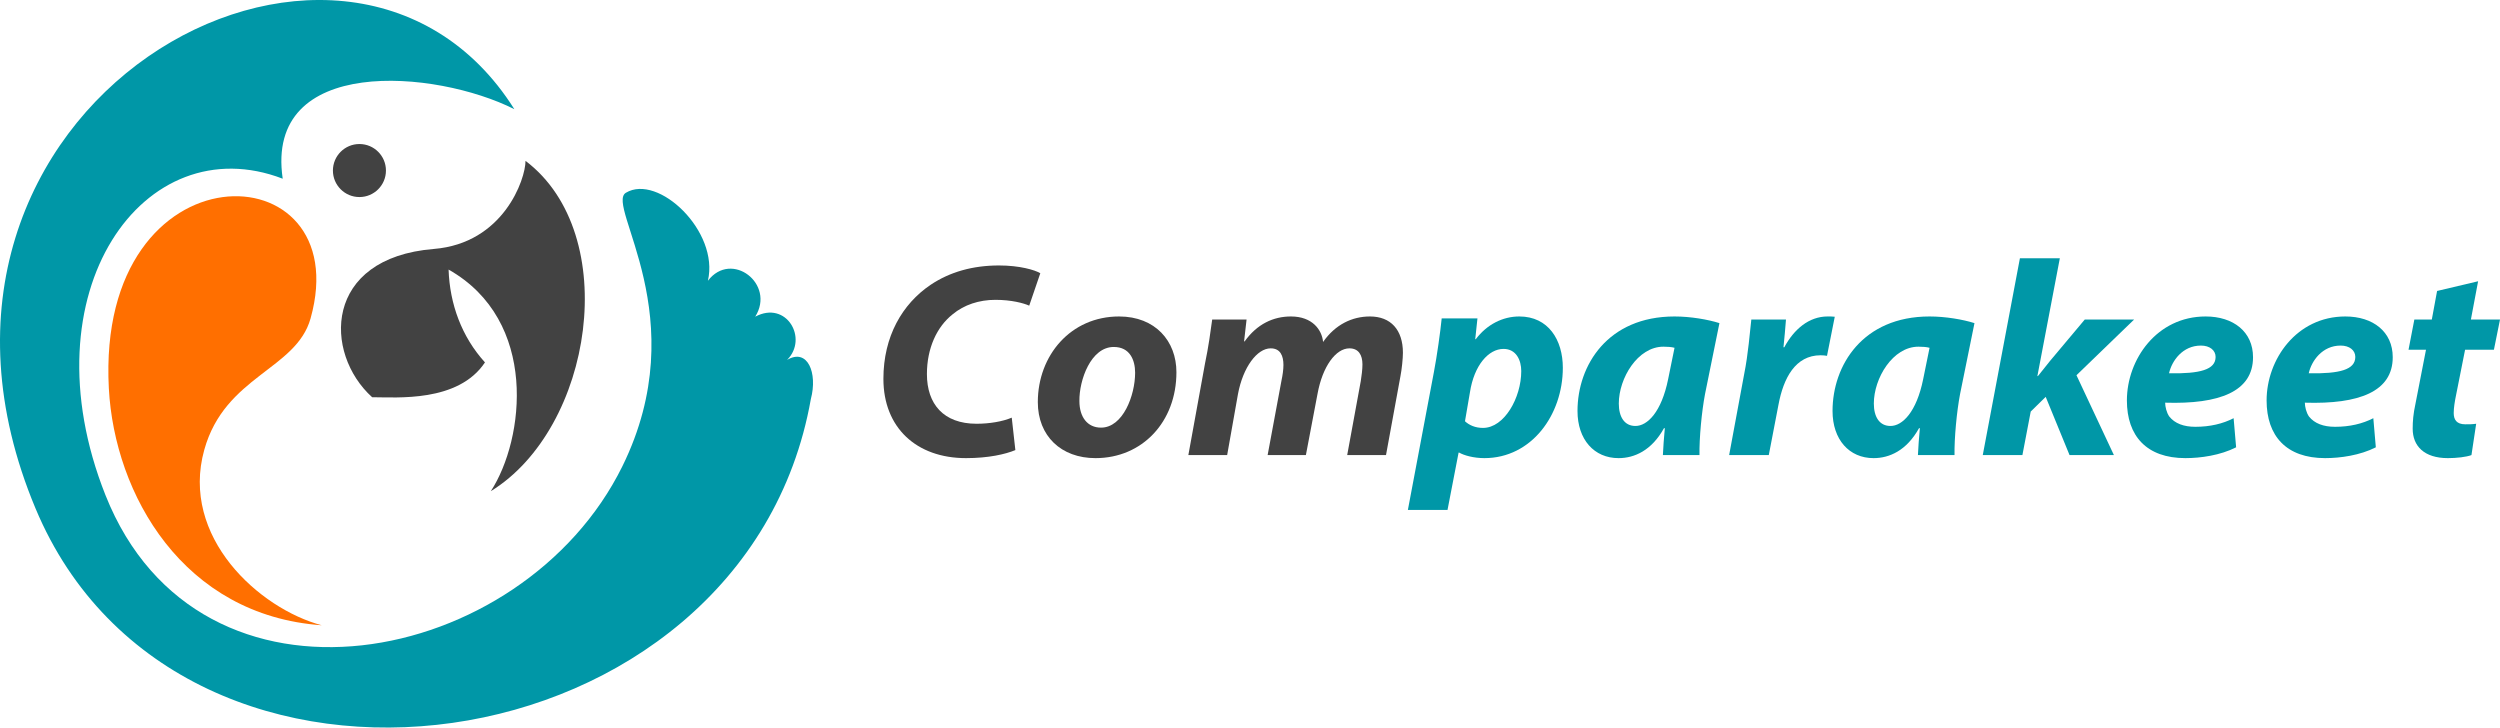 <?xml version="1.0" encoding="utf-8"?>
<!-- Generator: Adobe Illustrator 16.0.0, SVG Export Plug-In . SVG Version: 6.00 Build 0)  -->
<!DOCTYPE svg PUBLIC "-//W3C//DTD SVG 1.1//EN" "http://www.w3.org/Graphics/SVG/1.1/DTD/svg11.dtd">
<svg version="1.1" id="Layer_1" xmlns="http://www.w3.org/2000/svg" xmlns:xlink="http://www.w3.org/1999/xlink" x="0px" y="0px"
	 width="1242.73px" height="361.664px" viewBox="0 0 1242.73 361.664" enable-background="new 0 0 1242.73 361.664"
	 xml:space="preserve">
<g>
	<path fill="#424242" d="M504.727,223.734c-4.961,2.066-13.366,3.996-24.528,3.996c-24.667,0-41.065-15.158-41.065-39.412
		c0-21.083,9.371-37.207,23.426-46.714c9.646-6.477,21.083-9.646,34.037-9.646c10.197,0,17.776,2.205,20.533,3.858l-5.512,16.123
		c-2.756-1.24-8.819-2.894-16.813-2.894c-8.13,0-15.571,2.48-21.222,7.166c-7.854,6.201-12.815,16.812-12.815,29.766
		c0,14.883,8.269,24.666,24.667,24.666c6.478,0,12.954-1.103,17.501-3.031L504.727,223.734z"/>
</g>
<g>
	<path fill="#424242" d="M584.791,185.011c0,24.667-16.95,42.72-40.238,42.72c-17.087,0-28.663-11.024-28.663-27.836
		c0-23.29,16.398-42.582,40.376-42.582C574.318,157.313,584.791,169.578,584.791,185.011z M536.56,199.343
		c0,7.992,3.997,13.229,10.749,13.229c10.888,0,16.95-15.985,16.95-27.284c0-6.339-2.618-12.816-10.61-12.816
		C542.21,172.472,536.422,189.007,536.56,199.343z"/>
</g>
<g>
	<path fill="#424242" d="M590.722,226.214l8.269-45.475c1.792-8.544,2.756-15.847,3.583-21.911h17.087l-1.24,10.886h0.275
		c6.201-8.681,14.331-12.402,23.013-12.402c10.749,0,15.435,6.752,15.985,12.678c6.063-8.682,14.47-12.678,23.289-12.678
		c10.335,0,16.397,6.614,16.397,18.052c0,2.756-0.552,8.268-1.24,11.713l-7.166,39.136h-19.292l6.752-36.793
		c0.413-2.756,0.827-5.65,0.827-8.269c0-4.685-1.93-7.992-6.478-7.992c-6.752,0-13.366,8.957-15.848,22.6l-5.787,30.454h-19.018
		l6.891-37.068c0.552-2.619,0.965-5.375,0.965-7.718c0-4.547-1.517-8.268-6.34-8.268c-6.752,0-13.779,9.37-16.26,22.737
		l-5.375,30.315h-19.29V226.214z"/>
</g>
<g>
	<path fill="#0097A7" d="M699.842,253.5l12.953-68.626c1.518-7.992,3.17-19.706,3.858-26.596h17.776l-1.103,10.335h0.274
		c5.513-7.304,13.367-11.3,21.636-11.3c14.47,0,21.635,11.713,21.635,25.494c0,23.426-15.571,44.924-38.998,44.924
		c-5.374,0-10.197-1.379-12.54-2.756h-0.275l-5.512,28.524L699.842,253.5L699.842,253.5z M728.229,209.402
		c2.066,1.93,5.1,3.308,8.957,3.308c10.61,0,19.018-15.021,19.018-28.249c0-5.375-2.48-11.024-8.819-11.024
		c-7.44,0-14.606,8.131-16.674,21.497L728.229,209.402z"/>
</g>
<g>
	<path fill="#0097A7" d="M826.606,226.214c0.139-3.858,0.552-8.544,0.965-13.366h-0.413c-6.201,11.161-14.745,14.883-22.601,14.883
		c-12.127,0-20.395-9.232-20.395-23.426c0-22.738,15.021-46.992,48.229-46.992c7.992,0,16.675,1.516,22.324,3.307l-7.166,35.276
		c-1.652,8.683-2.894,21.91-2.756,30.316L826.606,226.214L826.606,226.214z M832.395,172.885c-1.516-0.413-3.444-0.551-5.512-0.551
		c-12.815,0-22.187,15.71-22.187,28.25c0,6.614,2.756,11.162,8.269,11.162c5.925,0,12.953-6.891,16.261-23.289L832.395,172.885z"/>
</g>
<g>
	<path fill="#0097A7" d="M859.546,226.214l7.441-40.101c2.066-10.197,2.895-21.497,3.583-27.285h17.226
		c-0.413,4.547-0.688,9.095-1.24,13.78h0.413c4.823-8.957,12.266-15.296,21.497-15.296c1.24,0,2.48,0,3.583,0.138l-3.857,19.43
		c-0.827-0.138-1.931-0.276-3.169-0.276c-12.54,0-18.467,11.3-20.946,24.529l-4.823,25.08L859.546,226.214L859.546,226.214z"/>
</g>
<g>
	<path fill="#0097A7" d="M953.383,226.214c0.139-3.858,0.552-8.544,0.965-13.366h-0.413c-6.2,11.161-14.744,14.883-22.6,14.883
		c-12.127,0-20.395-9.232-20.395-23.426c0-22.738,15.021-46.992,48.229-46.992c7.992,0,16.674,1.516,22.324,3.307l-7.166,35.276
		c-1.653,8.683-2.895,21.91-2.756,30.316L953.383,226.214L953.383,226.214z M959.171,172.885c-1.516-0.413-3.445-0.551-5.512-0.551
		c-12.816,0-22.188,15.71-22.188,28.25c0,6.614,2.756,11.162,8.27,11.162c5.925,0,12.953-6.891,16.26-23.289L959.171,172.885z"/>
</g>
<g>
	<path fill="#0097A7" d="M985.616,226.214l18.466-97.839h19.844l-11.162,58.566h0.275c2.067-2.618,4.134-5.236,6.063-7.58
		l17.227-20.533h24.527l-28.662,27.698l18.604,39.688h-22.048l-11.852-28.938l-7.441,7.304l-4.134,21.635h-19.706V226.214z"/>
</g>
<g>
	<path fill="#0097A7" d="M1111.555,222.355c-7.854,3.996-17.639,5.375-25.218,5.375c-19.292,0-29.076-11.024-29.076-28.664
		c0-20.394,14.884-41.752,39.136-41.752c13.78,0,23.564,7.579,23.564,20.257c0,17.087-16.674,23.426-43.684,22.599
		c0,1.93,0.688,4.961,2.066,6.891c2.756,3.445,7.165,5.1,12.953,5.1c7.304,0,13.643-1.516,19.018-4.271L1111.555,222.355z
		 M1094.054,171.783c-9.095,0-14.469,7.579-15.847,13.779c15.434,0.275,23.15-1.791,23.15-8.129
		C1101.357,174.125,1098.464,171.783,1094.054,171.783z"/>
</g>
<g>
	<path fill="#0097A7" d="M1181.004,222.355c-7.854,3.996-17.639,5.375-25.218,5.375c-19.292,0-29.076-11.024-29.076-28.664
		c0-20.394,14.883-41.752,39.136-41.752c13.78,0,23.564,7.579,23.564,20.257c0,17.087-16.674,23.426-43.685,22.599
		c0,1.93,0.689,4.961,2.067,6.891c2.756,3.445,7.165,5.1,12.953,5.1c7.304,0,13.643-1.516,19.017-4.271L1181.004,222.355z
		 M1163.503,171.783c-9.095,0-14.469,7.579-15.847,13.779c15.434,0.275,23.149-1.791,23.149-8.129
		C1170.807,174.125,1167.913,171.783,1163.503,171.783z"/>
	<path fill="#0097A7" d="M1231.849,139.813l-3.583,19.017h14.47l-3.031,15.021h-14.331l-4.548,22.875
		c-0.552,2.617-1.104,6.063-1.104,8.543c0,3.308,1.378,5.649,5.788,5.649c1.653,0,3.583,0,5.374-0.274l-2.343,15.57
		c-2.48,0.965-7.441,1.516-11.713,1.516c-11.853,0-17.501-6.063-17.501-14.605c0-3.721,0.274-7.305,1.378-12.402l5.236-26.872
		h-8.683l2.896-15.021h8.681l2.619-14.194L1231.849,139.813z"/>
</g>
<path fill="#0097A7" d="M255.682,54.275C171.478-79.566-66.247,52.21,17.664,252.753c71.627,171.187,352.573,131.181,385.405-54.405
	c3.453-12.945-1.618-25.52-11.822-19.435c10.702-10.625-0.345-29.806-15.839-21.485c10.23-16.277-11.811-33.184-23.521-17.859
	c5.777-24.555-24.728-53.399-40.772-43.747c-10.402,6.258,34.674,62.03-1.749,135.979c-49.419,100.339-210.147,132.181-256.951,14.3
	C12.23,144.896,71.66,62.381,140.535,88.833C131.462,27.181,216.64,34.579,255.682,54.275"/>
<path fill="#FF6F00" d="M159.949,310.816c-31.09-8.248-70.506-43.887-58.4-87.233c10.267-36.762,45.691-39.803,52.833-65.29
	c23.671-84.477-106.795-87.931-100.281,34.723C56.907,245.844,91.071,305.956,159.949,310.816"/>
<path fill="#424242" d="M261.231,79.964c0,9.145-10.938,40.968-45.573,43.786c-55.013,4.477-54.849,51.865-30.666,73.71
	c12.177,0,42.741,2.709,56.08-17.315c-11.579-12.733-17.525-29.069-18.083-46.143c44.811,25.355,37.831,84.318,20.995,110.16
	C294.777,212.906,309.497,116.482,261.231,79.964"/>
<path fill="#424242" d="M175.685,77.312c3.846,0,6.963,3.118,6.963,6.964c0,3.846-3.117,6.963-6.963,6.963
	c-3.846,0-6.964-3.118-6.964-6.963C168.721,80.43,171.838,77.312,175.685,77.312 M178.669,71.593c7.279,0,13.18,5.901,13.18,13.181
	c0,7.28-5.901,13.18-13.18,13.18c-7.279,0-13.181-5.901-13.181-13.18S171.39,71.593,178.669,71.593z"/>
</svg>
